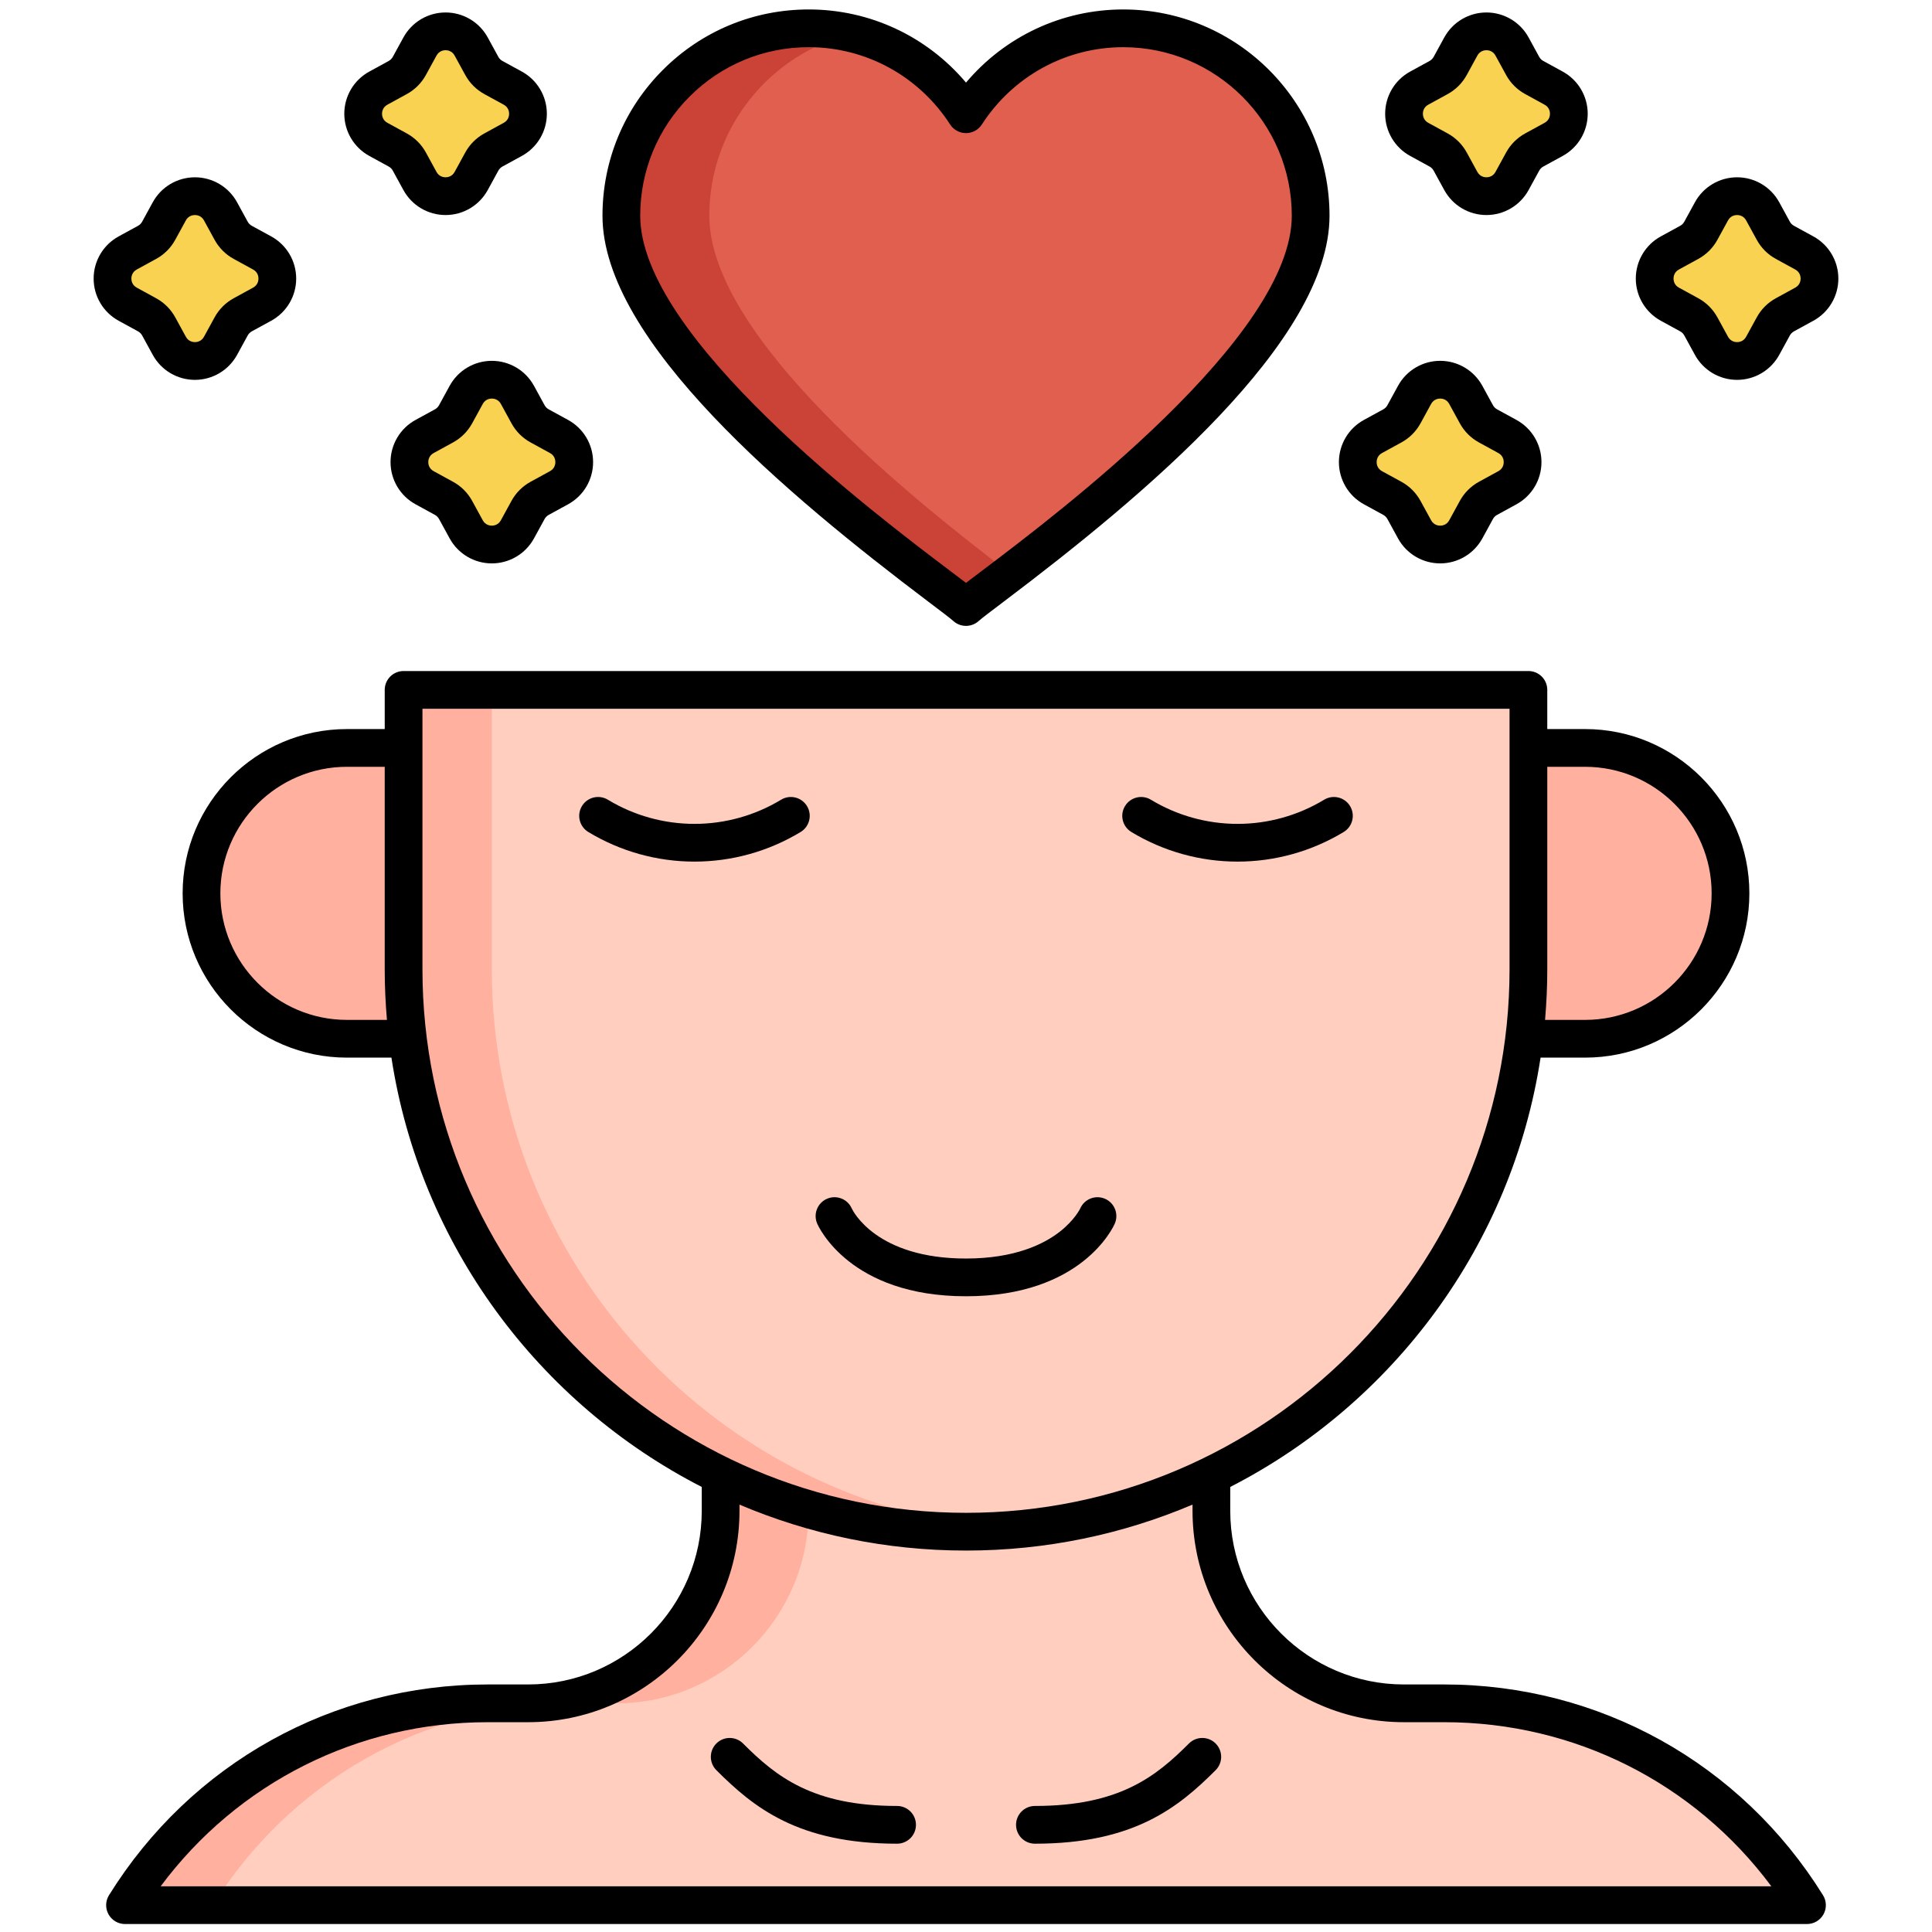 <svg height="512" viewBox="0 0 512 512" width="512" xmlns="http://www.w3.org/2000/svg"><g id="Layer_2"><g><path d="m382.735 451.399h-10.693c-28.173 0-51.012-22.839-51.012-51.012v-54.384h-130.06v54.384c0 28.173-22.839 51.012-51.012 51.012h-10.693c-40.588 0-76.177 21.381-96.135 53.49h445.74c-19.959-32.108-55.547-53.49-96.135-53.49z" fill="#ffcebf"/><path d="m152.574 451.399h10.693c28.173 0 51.012-22.839 51.012-51.012v-54.384h-23.309v54.384c0 28.173-22.839 51.012-51.012 51.012h-10.693c-40.588 0-76.177 21.381-96.135 53.49h23.309c19.958-32.108 55.547-53.49 96.135-53.49z" fill="#ffb09e"/><g fill="#ffb09e"><path d="m123.541 275.281h-31.607c-21.282 0-38.535-17.253-38.535-38.535 0-21.282 17.253-38.535 38.535-38.535h31.607z"/><path d="m388.459 275.281h31.607c21.282 0 38.535-17.253 38.535-38.535 0-21.282-17.253-38.535-38.535-38.535h-31.607z"/></g><path d="m106.955 182.829v74.041c0 82.315 66.73 149.045 149.045 149.045 82.315 0 149.045-66.73 149.045-149.045v-74.041z" fill="#ffcebf"/><path d="m130.337 256.87v-74.041h-23.382v74.041c0 82.315 66.73 149.045 149.045 149.045 3.935 0 7.833-.155 11.691-.454-76.851-5.964-137.354-70.21-137.354-148.591z" fill="#ffb09e"/><path d="m297.669 7.507c-17.5 0-32.823 9.093-41.669 22.77-8.845-13.677-24.168-22.771-41.668-22.771-27.431 0-49.668 22.237-49.669 49.668-.001 40.189 84.268 97.307 91.335 103.695 7.067-6.387 91.337-63.503 91.338-103.692.001-27.432-22.236-49.67-49.667-49.67z" fill="#e15f4f"/><g><path d="m187.972 57.174c0-23.402 16.19-43.012 37.977-48.271-3.727-.899-7.611-1.397-11.617-1.397-27.431 0-49.668 22.237-49.669 49.668-.001 40.189 84.268 97.307 91.335 103.695 1.371-1.239 5.654-4.393 11.655-8.954-24.939-18.96-79.681-62.347-79.681-94.741z" fill="#ca4336"/></g><g fill="#f8d250"><path d="m120.737 109.788 2.811-5.139c2.935-5.367 10.643-5.367 13.578 0l2.811 5.139c.71 1.298 1.778 2.366 3.076 3.076l5.139 2.811c5.367 2.935 5.367 10.643 0 13.578l-5.139 2.811c-1.298.71-2.366 1.778-3.076 3.076l-2.811 5.139c-2.935 5.367-10.643 5.367-13.578 0l-2.811-5.139c-.71-1.298-1.778-2.366-3.076-3.076l-5.139-2.811c-5.367-2.935-5.367-10.643 0-13.578l5.139-2.811c1.299-.71 2.366-1.778 3.076-3.076z"/><path d="m42.056 61.151 2.811-5.139c2.935-5.367 10.643-5.367 13.578 0l2.811 5.139c.71 1.298 1.778 2.366 3.076 3.076l5.139 2.811c5.367 2.935 5.367 10.643 0 13.578l-5.139 2.811c-1.298.71-2.366 1.778-3.076 3.076l-2.811 5.139c-2.935 5.367-10.643 5.367-13.578 0l-2.811-5.139c-.71-1.298-1.778-2.366-3.076-3.076l-5.139-2.811c-5.367-2.935-5.367-10.643 0-13.578l5.139-2.811c1.298-.71 2.366-1.778 3.076-3.076z"/><path d="m108.481 17.471 2.811-5.139c2.935-5.367 10.643-5.367 13.578 0l2.811 5.139c.71 1.298 1.778 2.366 3.076 3.076l5.139 2.811c5.367 2.935 5.367 10.643 0 13.578l-5.139 2.811c-1.298.71-2.366 1.778-3.076 3.076l-2.811 5.139c-2.935 5.367-10.643 5.367-13.578 0l-2.811-5.139c-.71-1.298-1.778-2.366-3.076-3.076l-5.139-2.811c-5.367-2.935-5.367-10.643 0-13.578l5.139-2.811c1.299-.71 2.366-1.778 3.076-3.076z"/><path d="m391.263 109.788-2.811-5.139c-2.935-5.367-10.643-5.367-13.578 0l-2.811 5.139c-.71 1.298-1.778 2.366-3.076 3.076l-5.139 2.811c-5.367 2.935-5.367 10.643 0 13.578l5.139 2.811c1.298.71 2.366 1.778 3.076 3.076l2.811 5.139c2.935 5.367 10.643 5.367 13.578 0l2.811-5.139c.71-1.298 1.778-2.366 3.076-3.076l5.139-2.811c5.367-2.935 5.367-10.643 0-13.578l-5.139-2.811c-1.299-.71-2.366-1.778-3.076-3.076z"/><path d="m469.944 61.151-2.811-5.139c-2.935-5.367-10.643-5.367-13.578 0l-2.811 5.139c-.71 1.298-1.778 2.366-3.076 3.076l-5.139 2.811c-5.367 2.935-5.367 10.643 0 13.578l5.139 2.811c1.298.71 2.366 1.778 3.076 3.076l2.811 5.139c2.935 5.367 10.643 5.367 13.578 0l2.811-5.139c.71-1.298 1.778-2.366 3.076-3.076l5.139-2.811c5.367-2.935 5.367-10.643 0-13.578l-5.139-2.811c-1.298-.71-2.366-1.778-3.076-3.076z"/><path d="m403.519 17.471-2.811-5.139c-2.935-5.367-10.643-5.367-13.578 0l-2.811 5.139c-.71 1.298-1.778 2.366-3.076 3.076l-5.139 2.811c-5.367 2.935-5.367 10.643 0 13.578l5.139 2.811c1.298.71 2.366 1.778 3.076 3.076l2.811 5.139c2.935 5.367 10.643 5.367 13.578 0l2.811-5.139c.71-1.298 1.778-2.366 3.076-3.076l5.139-2.811c5.367-2.935 5.367-10.643 0-13.578l-5.139-2.811c-1.299-.71-2.366-1.778-3.076-3.076z"/></g><g><path d="m382.734 446.399h-10.693c-25.371 0-46.012-20.641-46.012-46.012v-6.331c43.195-22.14 74.631-64.087 82.239-113.775h11.797c24.005 0 43.535-19.53 43.535-43.535s-19.53-43.535-43.535-43.535h-10.021v-10.382c0-2.762-2.239-5-5-5h-298.09c-2.761 0-5 2.238-5 5v10.382h-10.02c-24.005 0-43.535 19.53-43.535 43.535s19.53 43.535 43.535 43.535h11.797c7.608 49.688 39.044 91.636 82.239 113.775v6.331c0 25.371-20.641 46.012-46.012 46.012h-10.693c-41.118 0-78.644 20.879-100.382 55.851-.958 1.542-1.006 3.482-.124 5.069.882 1.586 2.555 2.57 4.37 2.57h445.741c1.815 0 3.488-.984 4.37-2.57.882-1.587.835-3.527-.124-5.069-21.738-34.972-59.263-55.851-100.382-55.851zm37.332-243.188c18.491 0 33.535 15.044 33.535 33.535s-15.044 33.535-33.535 33.535h-10.611c.383-4.421.59-8.893.59-13.411v-53.659zm-328.132 67.07c-18.491 0-33.535-15.044-33.535-33.535s15.044-33.535 33.535-33.535h10.021v53.659c0 4.519.207 8.99.59 13.411zm20.021-13.411v-69.041h288.09v69.041c0 79.427-64.618 144.045-144.045 144.045s-144.045-64.618-144.045-144.045zm-69.377 243.02c20.376-27.395 52.147-43.49 86.688-43.49h10.693c30.885 0 56.012-25.127 56.012-56.012v-1.652c18.457 7.84 38.746 12.18 60.03 12.18s41.573-4.34 60.03-12.18v1.652c0 30.885 25.127 56.012 56.012 56.012h10.693c34.541 0 66.312 16.096 86.688 43.49z"/><path d="m245.98 159.423c3.137 2.368 5.846 4.414 6.666 5.155.952.86 2.152 1.29 3.353 1.29s2.4-.43 3.353-1.29c.82-.742 3.53-2.787 6.667-5.155 37.055-27.974 86.317-69.007 86.318-102.246 0-30.146-24.524-54.67-54.667-54.67-16.212 0-31.336 7.136-41.668 19.383-10.333-12.248-25.457-19.384-41.669-19.384 0 0-.001 0-.002 0-14.601 0-28.33 5.687-38.655 16.012s-16.012 24.054-16.012 38.656c-.001 33.239 49.262 74.274 86.316 102.249zm-63.233-133.834c8.437-8.438 19.654-13.083 31.585-13.083 15.166 0 29.173 7.658 37.469 20.485.921 1.425 2.502 2.285 4.199 2.285s3.277-.86 4.198-2.284c8.296-12.827 22.304-20.485 37.47-20.485 24.63 0 44.667 20.039 44.667 44.67-.001 32.103-61.977 78.89-82.343 94.265-1.58 1.192-2.903 2.191-3.995 3.027-1.091-.836-2.414-1.835-3.993-3.026-20.366-15.376-82.342-62.165-82.342-94.269.002-11.932 4.648-23.149 13.085-31.585z"/><path d="m144.324 107.389-2.811-5.14c-2.235-4.087-6.518-6.625-11.176-6.625s-8.94 2.538-11.176 6.625l-2.811 5.14c-.252.461-.628.837-1.088 1.089l-5.14 2.811c-4.087 2.235-6.625 6.518-6.625 11.176s2.539 8.94 6.626 11.176l5.139 2.811c.46.252.836.628 1.088 1.089l2.811 5.14c2.235 4.087 6.518 6.625 11.176 6.625s8.94-2.538 11.176-6.625l2.812-5.141c.251-.46.627-.836 1.087-1.088l5.14-2.811c4.087-2.235 6.625-6.518 6.625-11.176s-2.539-8.94-6.626-11.176l-5.14-2.811c-.459-.252-.835-.628-1.087-1.089zm1.429 12.673c1.286.703 1.424 1.914 1.424 2.402s-.139 1.699-1.424 2.402l-5.14 2.811c-2.142 1.171-3.893 2.923-5.063 5.063l-2.811 5.14c-.703 1.285-1.914 1.424-2.402 1.424s-1.699-.139-2.402-1.424l-2.81-5.139c-1.171-2.142-2.922-3.894-5.064-5.064l-5.139-2.811c-1.286-.703-1.424-1.914-1.424-2.402s.139-1.699 1.424-2.402l5.139-2.811c2.141-1.171 3.892-2.922 5.064-5.063l2.811-5.14c.703-1.285 1.914-1.424 2.402-1.424s1.699.139 2.402 1.424l2.811 5.14c1.172 2.143 2.923 3.894 5.063 5.063z"/><path d="m31.441 85.002 5.14 2.812c.46.252.836.628 1.088 1.088l2.811 5.14c2.235 4.087 6.517 6.626 11.175 6.626 4.658 0 8.94-2.539 11.176-6.626l2.811-5.14c.251-.46.628-.836 1.089-1.088l5.138-2.812c4.087-2.234 6.626-6.517 6.626-11.175s-2.538-8.941-6.626-11.177l-5.139-2.81c-.46-.252-.836-.628-1.088-1.089l-2.811-5.139c-2.235-4.087-6.518-6.626-11.176-6.626s-8.94 2.539-11.175 6.626l-2.811 5.139v.001c-.251.46-.627.836-1.087 1.088l-5.14 2.811c-4.087 2.235-6.626 6.519-6.625 11.177-.002 4.657 2.537 8.94 6.624 11.174zm4.798-13.578 5.14-2.811c2.142-1.171 3.893-2.923 5.064-5.064l2.811-5.138c.703-1.286 1.914-1.425 2.402-1.425s1.7.139 2.403 1.425l2.81 5.138c1.171 2.142 2.922 3.894 5.064 5.064l5.139 2.811c1.286.703 1.424 1.915 1.424 2.403 0 .487-.139 1.698-1.425 2.401l-5.138 2.812c-2.142 1.171-3.893 2.922-5.064 5.063l-2.811 5.14c-.703 1.286-1.915 1.425-2.402 1.425-.488 0-1.699-.139-2.402-1.425l-2.811-5.14c-1.171-2.142-2.922-3.892-5.063-5.063l-5.14-2.812c-1.285-.703-1.424-1.914-1.424-2.401-.001-.488.138-1.7 1.423-2.403z"/><path d="m97.867 41.322 5.139 2.811c.46.252.836.628 1.088 1.089l2.811 5.14c2.235 4.087 6.518 6.625 11.176 6.625s8.94-2.538 11.176-6.625l2.811-5.14c.252-.461.628-.837 1.088-1.089l5.14-2.811c4.087-2.235 6.625-6.518 6.625-11.176s-2.539-8.94-6.626-11.176l-5.139-2.811c-.46-.252-.836-.629-1.088-1.089l-2.811-5.14c-2.235-4.087-6.518-6.625-11.176-6.625s-8.94 2.538-11.176 6.625l-2.81 5.139c-.253.461-.629.838-1.089 1.09l-5.14 2.811c-4.087 2.235-6.625 6.518-6.625 11.176s2.539 8.941 6.626 11.176zm4.798-13.578 5.139-2.811c2.14-1.17 3.891-2.921 5.063-5.063 0 0 .001-.001.001-.001l2.811-5.14c.703-1.285 1.914-1.424 2.402-1.424s1.699.139 2.402 1.424l2.812 5.141c1.172 2.142 2.923 3.893 5.063 5.063l5.139 2.811c1.286.703 1.424 1.914 1.424 2.402s-.139 1.699-1.424 2.402l-5.139 2.811c-2.141 1.171-3.893 2.922-5.064 5.063l-2.811 5.14c-.703 1.285-1.914 1.424-2.402 1.424s-1.699-.139-2.402-1.424l-2.811-5.14c-1.171-2.142-2.923-3.893-5.064-5.063l-5.139-2.811c-1.286-.703-1.424-1.914-1.424-2.402s.139-1.699 1.424-2.402z"/><path d="m361.449 133.64 5.14 2.811c.46.252.836.628 1.088 1.089l2.811 5.14c2.235 4.087 6.518 6.625 11.176 6.625s8.94-2.538 11.176-6.625l2.811-5.141c.251-.46.627-.836 1.088-1.088l5.14-2.811c4.087-2.235 6.625-6.518 6.625-11.176s-2.539-8.94-6.626-11.176l-5.139-2.811c-.46-.252-.836-.628-1.088-1.089l-2.811-5.14c-2.235-4.087-6.518-6.625-11.176-6.625s-8.94 2.538-11.176 6.625l-2.811 5.14c-.252.461-.628.837-1.088 1.089l-5.14 2.811c-4.087 2.235-6.625 6.518-6.625 11.176s2.537 8.94 6.625 11.176zm4.798-13.578 5.14-2.811c2.141-1.17 3.892-2.921 5.063-5.063l2.811-5.14c.703-1.285 1.914-1.424 2.402-1.424s1.699.139 2.402 1.424l2.811 5.14c1.172 2.142 2.923 3.893 5.064 5.063l5.139 2.811c1.286.703 1.424 1.914 1.424 2.402s-.139 1.699-1.424 2.402l-5.139 2.811c-2.143 1.171-3.894 2.923-5.064 5.063l-2.811 5.14c-.703 1.285-1.914 1.424-2.402 1.424s-1.699-.139-2.402-1.424l-2.811-5.139c-1.171-2.142-2.922-3.894-5.064-5.064l-5.139-2.811c-1.286-.703-1.424-1.914-1.424-2.402s.138-1.699 1.424-2.402z"/><path d="m440.129 85.002 5.14 2.812c.46.252.837.628 1.088 1.088l2.811 5.14c2.235 4.087 6.518 6.626 11.176 6.626s8.94-2.539 11.175-6.626l2.811-5.14c.251-.46.628-.836 1.088-1.088l5.139-2.812c4.087-2.234 6.626-6.517 6.626-11.175s-2.538-8.941-6.626-11.177l-5.14-2.811c-.46-.252-.836-.628-1.087-1.088v-.001l-2.811-5.139c-2.235-4.087-6.517-6.626-11.175-6.626-4.658 0-8.94 2.539-11.176 6.626l-2.811 5.14c-.251.46-.627.836-1.088 1.088l-5.14 2.811c-4.087 2.235-6.626 6.519-6.625 11.177 0 4.658 2.539 8.941 6.625 11.175zm4.799-13.578 5.139-2.811c2.143-1.171 3.894-2.923 5.064-5.063l2.811-5.139c.703-1.286 1.915-1.425 2.402-1.425.488 0 1.699.139 2.402 1.425l2.811 5.138c1.171 2.142 2.922 3.894 5.064 5.064l5.139 2.811c1.286.703 1.424 1.915 1.424 2.403 0 .487-.139 1.698-1.424 2.401l-5.139 2.812c-2.141 1.171-3.892 2.921-5.063 5.063l-2.811 5.14c-.703 1.286-1.914 1.425-2.402 1.425s-1.7-.139-2.403-1.425l-2.811-5.14c-1.171-2.141-2.922-3.892-5.063-5.063l-5.14-2.812c-1.285-.703-1.424-1.914-1.424-2.401 0-.488.139-1.7 1.424-2.403z"/><path d="m373.705 41.322 5.139 2.811c.46.252.836.628 1.088 1.089l2.811 5.14c2.235 4.087 6.518 6.625 11.176 6.625s8.94-2.538 11.176-6.625l2.811-5.14c.252-.461.628-.837 1.088-1.089l5.14-2.811c4.087-2.235 6.625-6.518 6.625-11.176s-2.539-8.94-6.626-11.176l-5.139-2.811c-.46-.252-.836-.629-1.089-1.09l-2.81-5.139c-2.235-4.087-6.518-6.625-11.176-6.625s-8.94 2.538-11.176 6.625l-2.81 5.139c-.253.461-.629.838-1.089 1.09l-5.14 2.811c-4.087 2.235-6.625 6.518-6.625 11.176s2.539 8.941 6.626 11.176zm4.798-13.578 5.139-2.811c2.14-1.17 3.891-2.921 5.064-5.063l2.811-5.14c.703-1.285 1.914-1.424 2.402-1.424s1.699.139 2.402 1.424l2.811 5.14s0 .001.001.001c1.172 2.142 2.923 3.893 5.063 5.063l5.139 2.811c1.286.703 1.424 1.914 1.424 2.402s-.139 1.699-1.424 2.402l-5.139 2.811c-2.141 1.171-3.893 2.922-5.064 5.063l-2.811 5.14c-.703 1.285-1.914 1.424-2.402 1.424s-1.699-.139-2.402-1.424l-2.811-5.14c-1.171-2.142-2.923-3.893-5.064-5.063l-5.139-2.811c-1.286-.703-1.424-1.914-1.424-2.402s.139-1.7 1.424-2.403z"/><path d="m295.442 324.244c1.088-2.538-.086-5.478-2.625-6.565-2.537-1.089-5.477.086-6.566 2.624-.012.028-1.481 3.069-5.442 6.147-4.151 3.227-11.826 7.073-24.81 7.073-23.762 0-29.971-12.621-30.275-13.273-1.105-2.501-4.023-3.655-6.543-2.571-2.538 1.088-3.713 4.027-2.625 6.565.337.787 8.623 19.279 39.442 19.279s39.107-18.492 39.444-19.279z"/><path d="m237.737 478.598c-22.411 0-32.098-7.831-40.822-16.556-1.953-1.953-5.118-1.953-7.071 0-1.953 1.952-1.953 5.118 0 7.07 9.859 9.859 21.679 19.485 47.894 19.485 2.761 0 5-2.238 5-5s-2.24-4.999-5.001-4.999z"/><path d="m315.085 462.042c-8.725 8.725-18.412 16.556-40.822 16.556-2.761 0-5 2.238-5 5s2.239 5 5 5c26.215 0 38.034-9.626 47.894-19.485 1.953-1.952 1.953-5.118 0-7.07-1.953-1.954-5.118-1.954-7.072-.001z"/><path d="m206.999 211.932c-6.926 4.189-14.864 6.404-22.957 6.404s-16.032-2.215-22.958-6.404c-2.363-1.43-5.437-.673-6.866 1.69-1.429 2.362-.672 5.437 1.69 6.866 8.487 5.134 18.215 7.848 28.133 7.848s19.646-2.714 28.133-7.848c2.363-1.43 3.12-4.504 1.69-6.866-1.428-2.363-4.502-3.12-6.865-1.69z"/><path d="m299.825 220.488c8.487 5.134 18.215 7.848 28.133 7.848s19.646-2.714 28.133-7.848c2.363-1.43 3.12-4.504 1.69-6.866-1.429-2.363-4.503-3.12-6.866-1.69-6.926 4.189-14.864 6.404-22.957 6.404s-16.032-2.215-22.958-6.404c-2.363-1.43-5.437-.673-6.866 1.69-1.428 2.362-.672 5.437 1.691 6.866z"/></g></g></g></svg>